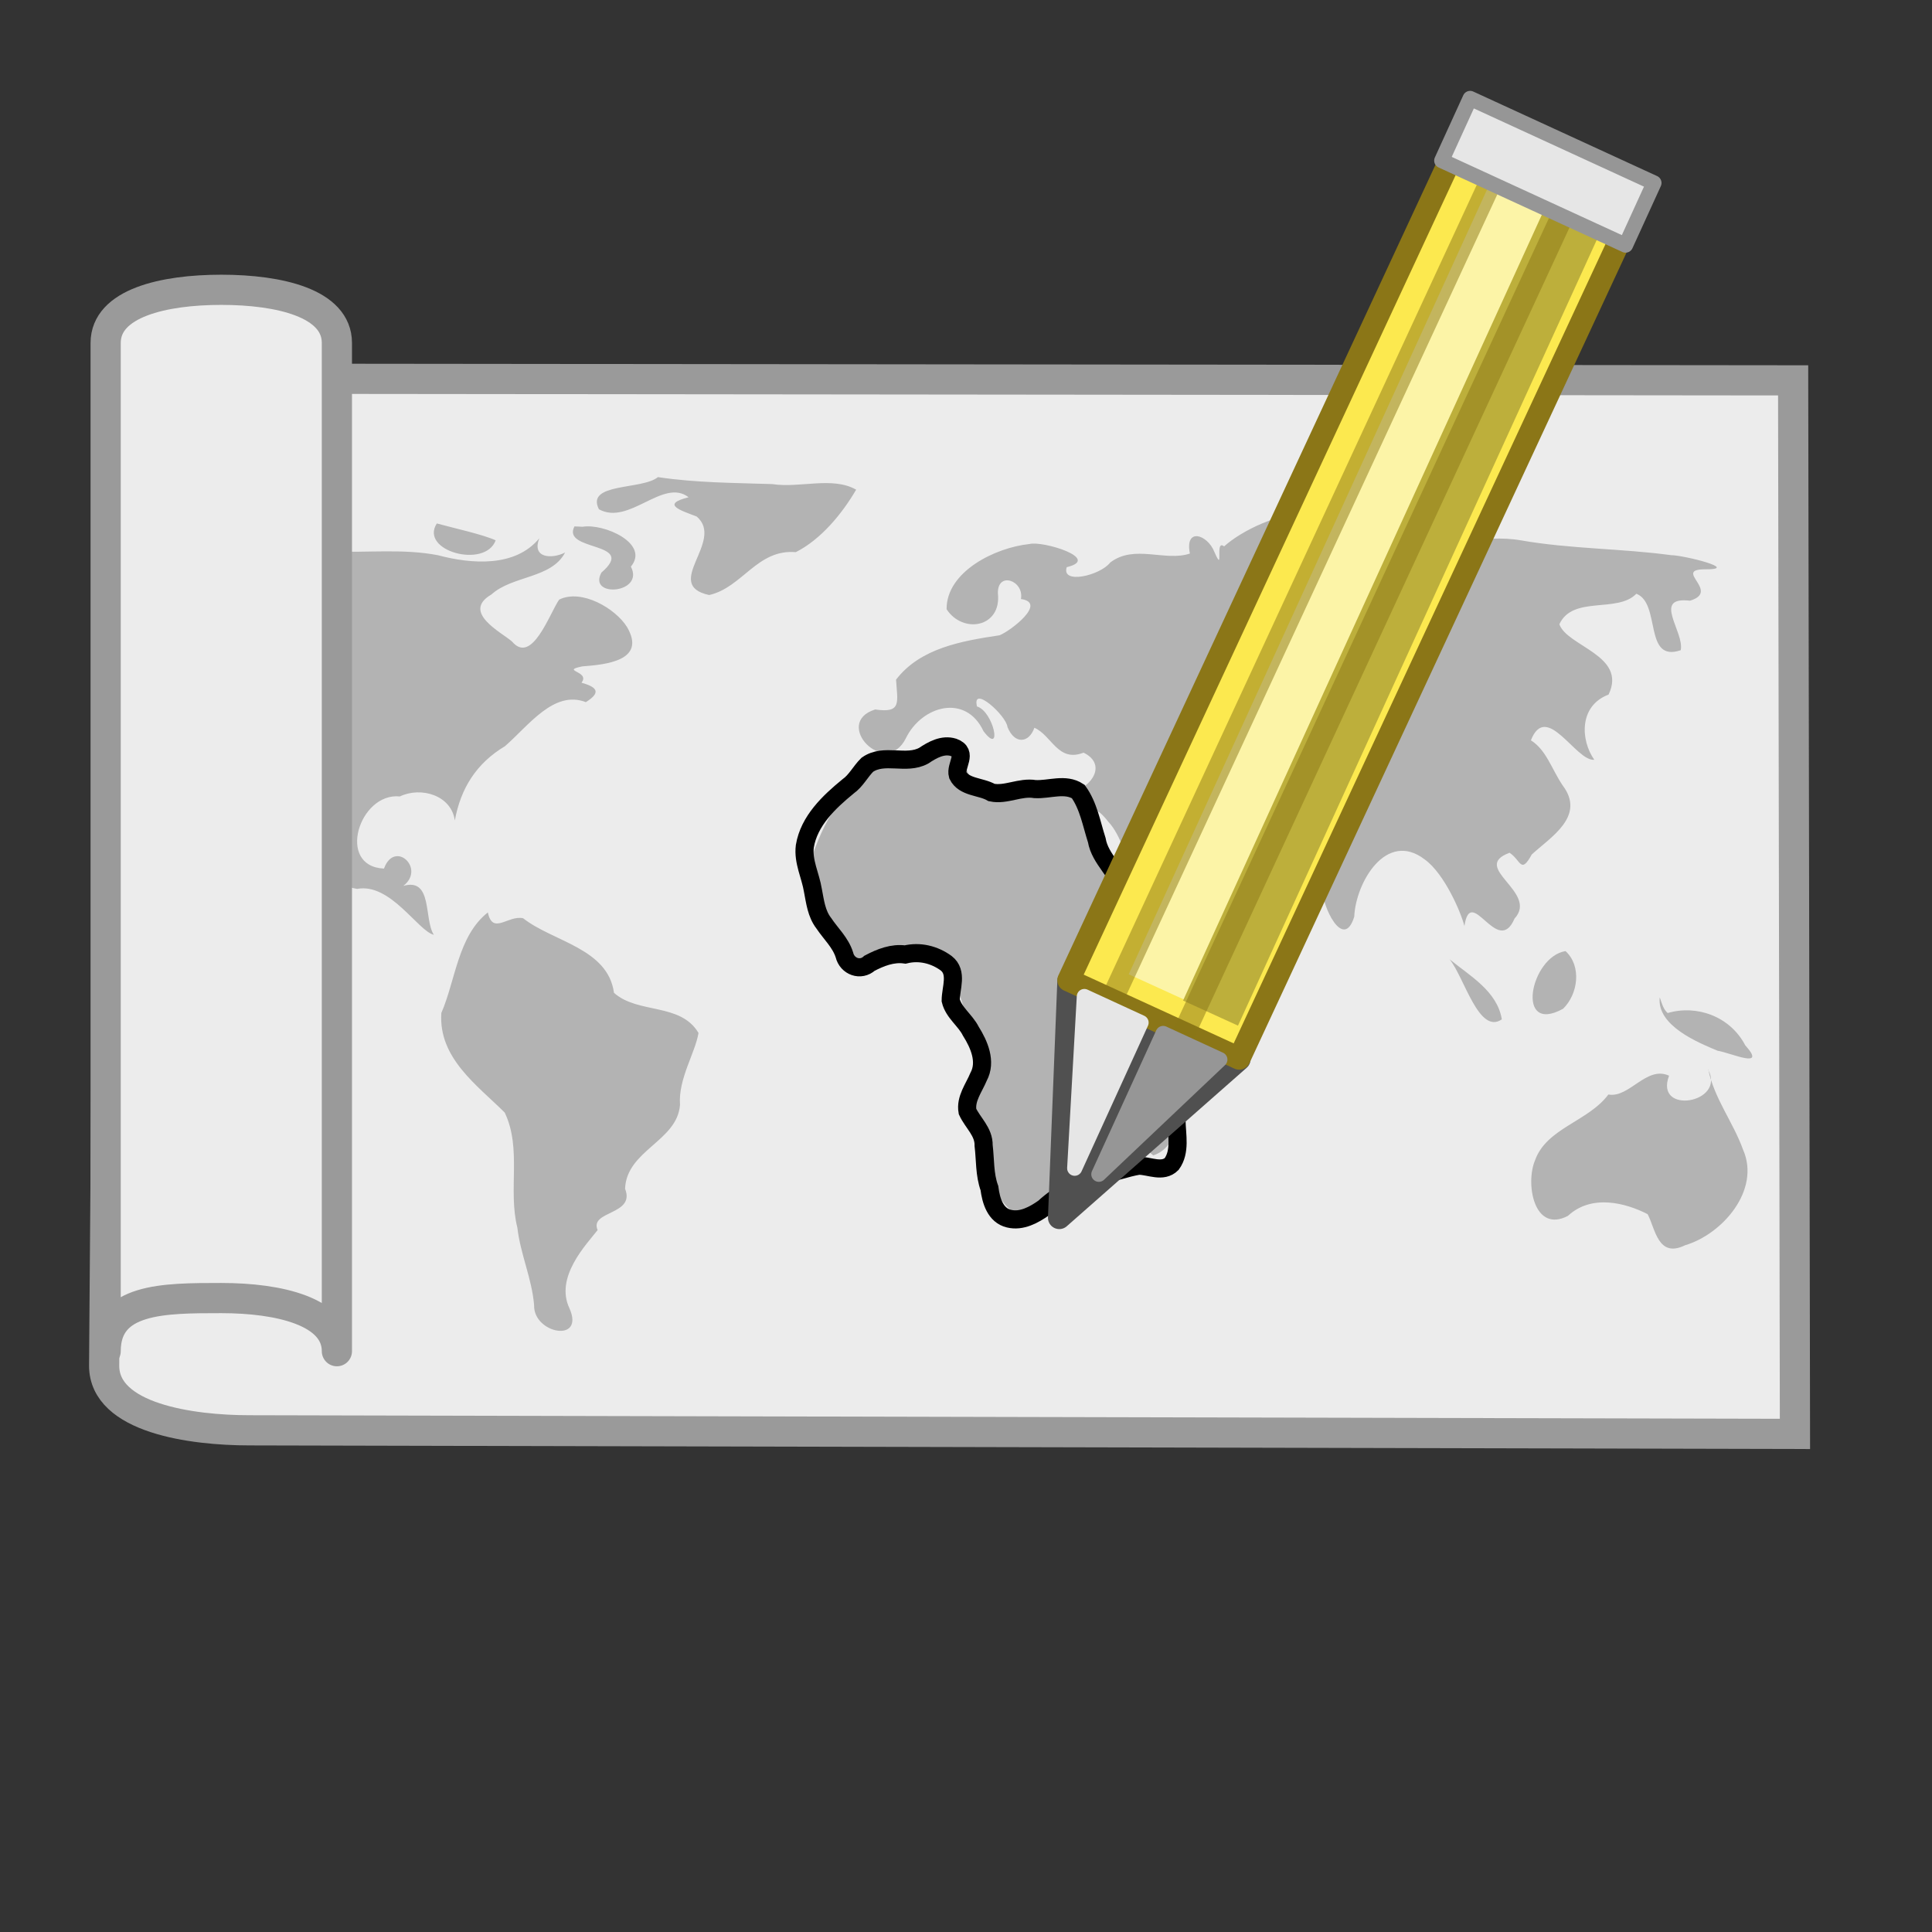<svg xmlns="http://www.w3.org/2000/svg" width="64" height="64"><rect width="100%" height="100%" fill="#333333" stroke="none"/><path d="M59.4 12.6l.06 34.9-51.2-.119c-1.91 0-4.81-.399-4.81-2.14l.251-32.7z" fill="#ececec" stroke="#9a9a9a"/><path d="M21.8 15.8c-.511.438-2.41.179-1.96 1.07.997.553 2.13-1.05 2.97-.398-.92.233-.287.426.27.639.944.81-1.16 2.26.411 2.6 1.1-.245 1.59-1.53 2.87-1.42.833-.419 1.54-1.28 2-2.07-.785-.448-1.87-.043-2.78-.185-1.26-.041-2.53-.042-3.78-.23zm21.7 1.18c-1.1-.034-2.37.597-2.95 1.12-.328-.261.015.958-.321.185-.235-.592-.989-.816-.812.052-.82.276-1.84-.316-2.64.298-.339.435-1.63.733-1.44.153 1.17-.278-.798-.885-1.24-.766-1.12.116-2.75.908-2.74 2.16.541.826 1.82.606 1.7-.519-.025-.75.875-.436.763.181.891.122-.368 1.07-.707 1.2-1.26.19-2.63.425-3.43 1.47.044.746.201 1.12-.693.988-1.43.451.347 2.31 1.02.95.522-1.07 1.98-1.49 2.57-.23.642.843.336-.655-.216-.82-.179-.74.973.303 1.01.681.241.593.717.53.891.025.576.249.778 1.16 1.63.824 1.1.542-.355 1.81-1.13 1.12-.937-.43-2.18.739-2.71-.481-.402-1.13-1.58-.44-2.44-.425-1.42.464-2.26 1.88-2.71 3.22-.344 1.15.013 2.57 1.04 3.25.984.482 2.07-.246 3.06.064.92.866 1.02 2.34 1.38 3.48-.332 1.27-.017 2.47.405 3.64.13.943 1.1 2.12 2.04 1.26 1.15-.745 1.36-2.21 2.09-3.26 1.02-1.02-.164-2.67.853-3.73.525-.682 1.95-1.63 1.3-2.44-1.33.024-1.99-1.34-2.42-2.4-.483-.364-.834-2.16.068-1 .802.838.811 3.31 2.51 2.48.877-.282 2.02-1.4 1.19-2.28-.729.103-2 .262-1.48-.957.743.325 1.48.763 2.35.832 1.13.23 2.29.922 2.52 2.13-.035.558.693 2.09 1.05.932.048-1.13 1.06-2.87 2.33-1.9.661.472 1.21 1.77 1.32 2.21.21-1.42 1.1 1.06 1.66-.248.812-.881-1.49-1.69-.166-2.18.379.242.367.73.738.055.647-.59 1.79-1.27 1.02-2.29-.362-.535-.538-1.17-1.05-1.49.515-1.31 1.49.705 2.1.645-.461-.655-.51-1.79.473-2.16.624-1.3-1.37-1.59-1.63-2.33.445-.963 1.92-.358 2.55-1.01.823.315.232 2.29 1.47 1.87.128-.614-.967-1.79.308-1.64 1.02-.312-.566-1.03.479-1.04 1.23.013-.683-.467-1.11-.469-1.65-.223-3.33-.204-4.97-.49-1.26-.223-2.49.288-3.78-.214-.964.33-1.81-.174-2.53-.653-.188.013-.388.023-.564-.063zm8.47 7.67l.002.018zm-37.5-7.31c-.586.909 1.6 1.51 1.95.559-.43-.196-1.38-.402-1.95-.559zm4.56.096c-.443.847 2.11.49.893 1.53-.464.85 1.44.698.976-.196.636-.77-.905-1.44-1.6-1.32l-.137-.007-.131-.005zm-1.16.39c-.803.98-2.26.858-3.36.567-1.15-.223-2.33-.08-3.5-.123-1.19-.554-2.63-.29-3.72.355-.27.072-1 .426-.377.574-.811-.193-1.67 1.47-.396 1.09.873-.311 2.12-.722 2.8.154.681 1.15-.08 2.39-.721 3.37-.666 1.04.779 3.1.792 3.39-.145-.393-.15-1.47.253-.557.41 1.1.848 2.58 2.19 2.8 1.1-.21 2.02 1.4 2.54 1.52-.336-.516-.029-1.9-1.01-1.62.747-.576-.291-1.54-.641-.573-1.59-.07-.823-2.53.527-2.39.69-.332 1.7-.047 1.82.796.193-1.06.709-1.89 1.66-2.46.784-.68 1.62-1.87 2.68-1.46.553-.344.323-.51-.144-.644.302-.391-.727-.386.03-.541.77-.058 2.13-.185 1.48-1.3-.378-.616-1.51-1.28-2.25-.911-.32.463-.9 2.17-1.56 1.39-.322-.291-1.7-.97-.684-1.56.699-.634 1.99-.524 2.44-1.39-.43.219-1.12.196-.851-.478zm-1.71 12.4c-.991.78-1.07 2.25-1.54 3.33-.101 1.5 1.2 2.4 2.1 3.3.572 1.2.103 2.56.418 3.81.101.88.485 1.7.555 2.57-.028.942 1.69 1.27 1.17.102-.49-1.03.558-2.11.934-2.59-.279-.65 1.26-.488.909-1.37.052-1.28 1.73-1.57 1.82-2.78-.062-.86.502-1.71.613-2.38-.599-1.01-2.01-.62-2.8-1.33-.205-1.48-2.02-1.69-3.01-2.47-.503-.111-1.01.572-1.17-.2zm35.7 1.28c-1.17.189-1.68 2.79-.08 1.91.494-.482.624-1.41.08-1.91zm-3.84.272c.489.602.969 2.51 1.73 1.99-.154-.94-1.06-1.44-1.73-1.99zm6.96 1.27c-.092.926 1.25 1.48 1.92 1.76.445.07 1.65.633.914-.18-.508-.972-1.62-1.35-2.57-1.07-.147-.128-.197-.33-.258-.506zm1.6 2.38c.615 1.12-1.79 1.52-1.29.206-.748-.345-1.32.75-2.01.623-.667.896-2.05 1.11-2.43 2.18-.323.762-.043 2.43 1.09 1.84.79-.736 1.93-.422 2.64-.056.254.475.338 1.47 1.24 1.03 1.24-.367 2.51-1.83 1.92-3.17-.327-.907-.952-1.69-1.15-2.65zm-17.5.236c-.608.616-1.81 1.92-.877 2.61.965-.312.9-1.79.877-2.61z" fill="#b3b3b3"/><path d="M7.33 43c1.91 0 3.83.439 3.83 1.76v-33.4c0-1.32-1.91-1.76-3.83-1.76-1.91 0-3.83.439-3.83 1.76v33.4C3.5 43 5.41 43 7.33 43z" fill="#ececec" stroke="#9a9a9a" stroke-linecap="round" stroke-linejoin="round"/><path d="M37.2 29.5c-.16-.621-.759-1.03-.868-1.67-.176-.547-.274-1.14-.614-1.61-.43-.285-.958-.054-1.43-.08-.496-.084-.963.213-1.44.113-.359-.21-.919-.16-1.12-.574-.093-.325.355-.741-.142-.922-.353-.111-.701.084-.985.275-.586.322-1.31-.092-1.87.302-.228.224-.371.528-.64.718-.632.518-1.29 1.14-1.43 1.98-.065.506.188.974.267 1.46.073.377.116.774.36 1.09.233.349.555.64.684 1.05.091.385.537.548.833.277.359-.19.763-.35 1.18-.29.479-.118.972.005 1.36.29.388.304.149.827.148 1.23.099.408.482.653.666 1.02.275.437.527 1.01.258 1.51-.152.368-.442.73-.367 1.15.175.38.545.67.534 1.13.057.47.027.957.192 1.41.052.408.193.903.648 1.01.418.103.832-.128 1.16-.36.529-.49 1.19-.81 1.85-1.08.437-.076.861-.242 1.29-.314.358.005.794.238 1.09-.057.297-.411.169-.957.159-1.43-.03-.322-.078-.642-.103-.965" fill="none" stroke="#000" stroke-width=".6"/><g stroke-dashoffset=".5" stroke-linejoin="round"><path d="M35.4 32.5l5.65 2.59-5.96 5.25z" fill="#505050" overflow="visible" stroke="#505050" stroke-linecap="round" stroke-width=".75"/><path d="M48.1 5.17l5.65 2.59-12.7 27.3-5.65-2.59 12.7-27.3" fill="#fce94f" overflow="visible" stroke="#8b7617" stroke-linecap="round" stroke-width=".75"/><path d="M50.4 6.19l-12.1 26.5" fill="none" opacity=".5" overflow="visible" stroke="#fcffff" stroke-width="2"/><path d="M52.2 7.06l-12.1 26.5" fill-opacity=".588" opacity=".25" overflow="visible" stroke="#000" stroke-width="2"/><path d="M51.8 7.06l-12.6 27.2" fill="#fce94f" opacity=".5" stroke="#8b7617" stroke-linecap="round" stroke-width=".75"/><path d="M36.4 38.9l4.01-3.8-1.88-.866z" fill="#969696" overflow="visible" stroke="#969696" stroke-linecap="square" stroke-width=".5"/><path d="M49.4 5.98l-12.6 27.2" fill="#fce94f" opacity=".5" stroke="#8b7617" stroke-linecap="round" stroke-width=".75"/><path d="M48.7 3.26l6.09 2.8-.941 2.06-6.09-2.8z" fill="#e6e6e6" overflow="visible" stroke="#969696" stroke-linecap="round" stroke-width=".5"/><path d="M35.6 38.7l.32-5.69 1.88.866z" fill="#e6e6e6" overflow="visible" stroke="#e6e6e6" stroke-linecap="square" stroke-width=".5"/></g></svg>

